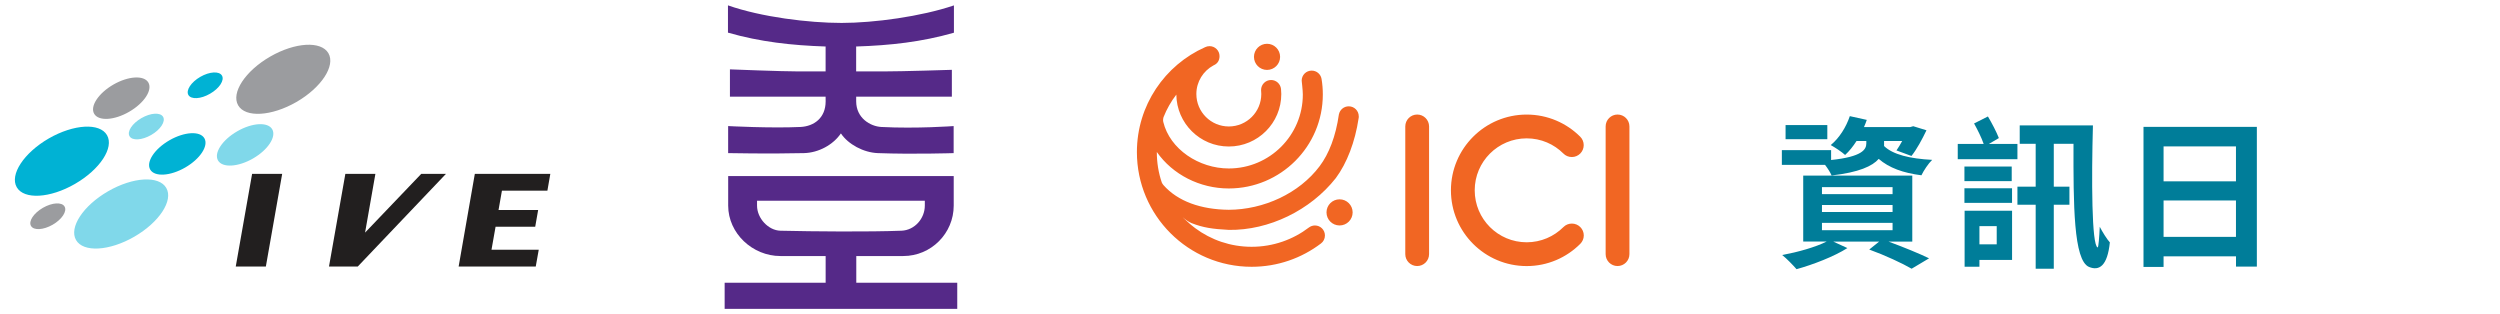 <?xml version="1.0" encoding="utf-8"?>
<!-- Generator: Adobe Illustrator 27.7.0, SVG Export Plug-In . SVG Version: 6.00 Build 0)  -->
<svg version="1.0" id="Layer_1" xmlns="http://www.w3.org/2000/svg" xmlns:xlink="http://www.w3.org/1999/xlink" x="0px" y="0px"
	 viewBox="0 0 700 88" style="enable-background:new 0 0 700 88;" xml:space="preserve">
<style type="text/css">
	.st0{fill:#80D8EA;}
	.st1{fill:#00B2D4;}
	.st2{fill:#9B9C9F;}
	.st3{fill:#221F1F;}
	.st4{fill:#552988;}
	.st5{fill:#F16623;}
	.st6{fill:#007D99;}
</style>
<g>
	<g>
		<g>
			<g>
				<path class="st0" d="M66.43,36.76c4.19-2.42,8.57-2.67,9.79-0.57c1.22,2.1-1.19,5.78-5.38,8.19c-4.18,2.41-8.57,2.66-9.79,0.56
					C59.83,42.83,62.24,39.17,66.43,36.76"/>
				<path class="st1" d="M47.44,39.28c4.19-2.41,8.57-2.67,9.79-0.56c1.22,2.11-1.19,5.78-5.38,8.19c-4.18,2.41-8.57,2.67-9.79,0.57
					C40.84,45.36,43.25,41.7,47.44,39.28"/>
				<path class="st0" d="M30.26,53.56c6.97-4.03,14.28-4.45,16.3-0.93c2.04,3.51-1.98,9.62-8.96,13.65
					c-6.98,4.03-14.28,4.45-16.31,0.93C19.27,63.7,23.27,57.59,30.26,53.56"/>
				<path class="st1" d="M13.65,38.77c6.99-4.02,14.28-4.45,16.31-0.93C32,41.35,27.98,47.46,21,51.49
					c-6.98,4.04-14.28,4.45-16.31,0.94C2.66,48.92,6.67,42.81,13.65,38.77"/>
				<path class="st2" d="M75.65,15.85c6.98-4.03,14.28-4.45,16.31-0.94c2.03,3.51-1.98,9.62-8.96,13.65
					c-6.99,4.02-14.29,4.45-16.32,0.93C64.66,25.98,68.67,19.87,75.65,15.85"/>
				<path class="st2" d="M31.75,23.68c4.19-2.41,8.57-2.67,9.79-0.57c1.22,2.12-1.19,5.77-5.38,8.19c-4.19,2.42-8.57,2.67-9.79,0.56
					C25.14,29.77,27.56,26.1,31.75,23.68"/>
				<path class="st1" d="M56.08,21.52c2.6-1.5,5.32-1.65,6.07-0.35c0.76,1.3-0.73,3.58-3.33,5.07c-2.59,1.51-5.31,1.66-6.07,0.36
					C52,25.29,53.49,23.02,56.08,21.52"/>
				<path class="st0" d="M39.6,33.07c2.6-1.5,5.31-1.66,6.07-0.35c0.75,1.3-0.74,3.58-3.33,5.07c-2.6,1.5-5.31,1.66-6.07,0.35
					C35.51,36.84,37,34.57,39.6,33.07"/>
				<path class="st2" d="M12.01,58.19c2.6-1.5,5.32-1.66,6.07-0.35c0.76,1.3-0.73,3.58-3.33,5.08c-2.6,1.49-5.31,1.66-6.07,0.34
					C7.92,61.96,9.42,59.69,12.01,58.19"/>
			</g>
			<polygon class="st3" points="124.87,48.68 100.18,74.62 92.12,74.62 96.7,48.68 105.11,48.68 102.22,65.13 117.95,48.68 			"/>
			<polygon class="st3" points="70.59,48.68 79.01,48.68 74.44,74.63 66.01,74.63 			"/>
			<polygon class="st3" points="139.59,58.8 150.68,58.8 149.86,63.49 138.76,63.49 137.62,69.92 150.85,69.92 150.01,74.62 
				128.42,74.62 132.95,48.69 154.09,48.68 153.27,53.39 140.54,53.39 			"/>
		</g>
		<g>
			<path class="st4" d="M211.97,56.21h46.98v1.35c0,3.6-2.8,6.89-6.54,7.04c-9.18,0.35-24.46,0.22-33.9,0
				c-3.33-0.08-6.54-3.43-6.54-7.04V56.21z M203.89,57.56c0,7.79,6.83,14.13,14.62,14.13h12.67v7.47h-28.28v7.33h65.13v-7.33h-28.27
				v-7.47h13.16c7.79,0,14.12-6.34,14.12-14.13v-8.27h-63.15V57.56z"/>
			<path class="st4" d="M267.1,9.16V1.51c-9.18,3.12-22.41,4.91-31.45,4.91c-9.19,0-22.45-1.63-31.82-4.92v7.64
				c9.02,2.59,17.86,3.57,27.34,3.88v6.98h-7.5c-4.88,0-19.29-0.58-19.29-0.58v7.65h26.79c0,0,0.01,1.28,0.01,1.3
				c0,4.69-3.3,7-7.05,7.18c-8.34,0.39-20.25-0.25-20.25-0.25v7.57c0,0,11.3,0.24,21.24,0c4.06-0.1,8.16-2.31,10.33-5.52
				c2.04,3.07,6.36,5.37,10.33,5.52c10.06,0.37,21.24,0,21.24,0v-7.57c0,0-10.44,0.77-20.25,0.25c-3.08-0.17-7.04-2.49-7.04-7.18
				v-1.3h26.79v-7.52c0,0-13.78,0.45-19.27,0.45h-7.52h-0.01v-6.98C249.26,12.72,258.1,11.74,267.1,9.16"/>
		</g>
		<g>
			<path class="st5" d="M375.08,55.81c-2.02,0-3.66,1.64-3.66,3.66c0,2.02,1.64,3.66,3.66,3.66c2.02,0,3.66-1.64,3.66-3.66
				C378.74,57.45,377.1,55.81,375.08,55.81 M354.77,12.26c-2.02,0-3.66,1.64-3.66,3.66c0,2.02,1.64,3.66,3.66,3.66
				c2.02,0,3.66-1.64,3.66-3.66C358.43,13.9,356.79,12.26,354.77,12.26 M380.45,32.57c0-1.55-1.25-2.8-2.8-2.8
				c-1.36,0-2.49,0.96-2.75,2.24l-0.01,0c-0.87,6.17-2.8,11.08-5.38,14.51c-5.75,7.66-15.69,12.19-25.47,12.22
				c-7.75-0.09-14.23-2.32-18.29-6.93c-0.11-0.13-0.2-0.27-0.3-0.42c-0.07-0.1-0.1-0.2-0.16-0.32c-0.9-2.66-1.38-5.51-1.38-8.48
				c0-0.01,0-0.02,0-0.03c4.44,6.33,12.04,10.21,20.14,10.21c14.54,0,26.34-11.78,26.34-26.32c0-1.49-0.12-2.95-0.36-4.37h0
				c-0.23-1.32-1.38-2.31-2.76-2.31c-1.55,0-2.8,1.25-2.8,2.8c0,0.15,0.32,2.71,0.32,3.88c0,11.45-9.29,20.72-20.73,20.72
				c-8.36,0-16.51-5.39-18.35-13.05c-0.1-0.43-0.02-0.95,0.01-1.06c0.03-0.13,0.06-0.22,0.08-0.29c0.9-2.27,2.11-4.38,3.57-6.28
				c0.09,8.04,6.63,14.53,14.69,14.53c8.12,0,14.7-6.58,14.7-14.7c0-0.47-0.08-1.43-0.08-1.43c-0.16-1.4-1.34-2.49-2.78-2.49
				c-1.55,0-2.8,1.26-2.8,2.8c0,0.1,0.06,0.76,0.06,1.12c0,5.02-4.07,9.09-9.09,9.09c-5.02,0-9.09-4.07-9.09-9.09
				c0-3.47,1.95-6.48,4.81-8.02c0.04-0.02,0.15-0.07,0.15-0.07c0.92-0.43,1.53-1.27,1.53-2.51c0-1.55-1.26-2.8-2.8-2.8
				c-0.45,0-0.87,0.11-1.24,0.29l0,0c-11.25,5-19.1,16.27-19.1,29.37c0,17.74,14.38,32.12,32.12,32.12c7.3,0,14.02-2.43,19.42-6.53
				l0,0c0.68-0.51,1.11-1.31,1.11-2.24c0-1.55-1.25-2.8-2.8-2.8c-0.62,0-1.19,0.21-1.66,0.55v0c-4.46,3.4-10.03,5.42-16.07,5.42
				c-5.91,0-11.36-1.93-15.77-5.2h0c0,0-0.4-0.31-0.42-0.33c-0.83-0.61-1.97-1.68-1.96-1.67c-0.59-0.52-1.1-1-1.26-1.24
				c0,0,0.83,1.01,2.59,1.81c3.23,1.27,5.88,1.66,10.47,1.9c11.15,0.16,22.81-5.45,29.93-14.51c3.13-4.21,5.4-10.19,6.37-16.69
				c0.03-0.12,0.06-0.39,0.06-0.39C380.44,32.71,380.45,32.64,380.45,32.57 M456.24,35.4c0-1.84-1.49-3.33-3.33-3.33
				c-1.84,0-3.33,1.49-3.33,3.33h0v35.76c0,1.84,1.49,3.33,3.33,3.33s3.33-1.49,3.33-3.33V35.4z M400.14,35.4
				c0-1.84-1.5-3.33-3.33-3.33c-1.84,0-3.33,1.49-3.33,3.33v35.76c0,1.84,1.49,3.33,3.33,3.33s3.33-1.49,3.33-3.33V35.4z
				 M442.47,68.28c-3.84,3.84-9.14,6.22-15,6.22c-11.71,0-21.21-9.5-21.21-21.21c0-11.71,9.5-21.21,21.21-21.21
				c5.85,0,11.15,2.37,14.98,6.19v0c0.61,0.6,0.99,1.44,0.99,2.37c0,1.84-1.49,3.33-3.33,3.33c-0.92,0-1.76-0.37-2.36-0.98
				c-2.63-2.63-6.26-4.25-10.28-4.25c-8.03,0-14.55,6.51-14.55,14.55c0,8.03,6.51,14.55,14.55,14.55c4.02,0,7.65-1.63,10.29-4.26h0
				c0,0,0,0,0,0c0.6-0.61,1.44-0.98,2.36-0.98c1.84,0,3.34,1.49,3.34,3.33C443.46,66.84,443.08,67.67,442.47,68.28"/>
		</g>
	</g>
	<g>
		<path class="st6" d="M527.54,40.89c2.46,2.41,7.3,3.55,13.47,3.87c-1.1,1.05-2.37,3-3.01,4.32c-5.11-0.64-9.08-2.09-11.96-4.59
			c-1.73,2-5.52,3.78-13.19,4.64c-0.37-0.86-1.1-2-1.83-2.96h-12.1v-4.14h13.79v2.77c8.72-0.91,9.86-2.96,9.86-4.64v-0.68h-2.74
			c-0.96,1.5-2.05,2.87-3.2,3.91c-0.87-0.82-2.88-2.14-4.02-2.77c2.42-2,4.29-5,5.34-8.1l4.75,1.05c-0.23,0.68-0.5,1.36-0.78,2
			h12.97l0.82-0.23l3.7,1.14c-1.19,2.5-2.74,5.37-4.2,7.19l-4.2-1.55c0.5-0.73,1.1-1.68,1.6-2.64h-5.07v0.91V40.89z M528.77,67.64
			c4.2,1.55,8.67,3.37,11.37,4.69l-4.88,2.91c-2.6-1.5-7.35-3.73-11.87-5.37l2.78-2.23H513.3l3.97,1.82
			c-3.74,2.37-9.63,4.64-14.24,5.91c-0.91-1.05-2.83-3.05-4.02-3.96c4.38-0.82,9.27-2.18,12.46-3.78h-6.57V49.17h30.54v18.47H528.77
			z M511.65,38.98h-11.69v-3.96h11.69V38.98z M510.15,54.36h19.77V52.4h-19.77V54.36z M510.15,59.36h19.77v-1.96h-19.77V59.36z
			 M510.15,64.46h19.77v-2.05h-19.77V64.46z"/>
		<path class="st6" d="M564.88,44.58h-16.71V40.3h7.26c-0.59-1.73-1.73-4-2.69-5.73l3.88-1.96c1.1,1.86,2.42,4.37,3.06,6.05
			l-2.79,1.64h7.99V44.58z M550.04,50.72v-4.09h13.24v4.09H550.04z M550.04,52.72h13.33v4.09h-13.33V52.72z M563.37,72.78h-9.13
			v1.91h-4.15V59h13.29V72.78z M554.24,63.32v5.09h4.84v-5.09H554.24z M586.02,35.12c-0.41,14.96-0.37,33.61,1.32,34.16
			c0.23,0.09,0.46-2.87,0.59-5.78c0.73,1.41,2.05,3.55,2.83,4.37c-0.68,6.64-3.01,8.05-5.84,6.87c-4.34-1.82-4.38-17.56-4.34-34.48
			h-5.52v12.01h4.38v5.05h-4.38v17.92h-5.07V57.32h-5.11v-5.05h5.11V40.26h-4.47v-5.14H586.02z"/>
		<path class="st6" d="M631.92,35.53v39.12h-5.84v-2.87H605.8v2.96h-5.62V35.53H631.92z M605.8,40.99v9.78h20.27v-9.78H605.8z
			 M626.07,66.32V56.13H605.8v10.19H626.07z"/>
	</g>
</g>
</svg>
